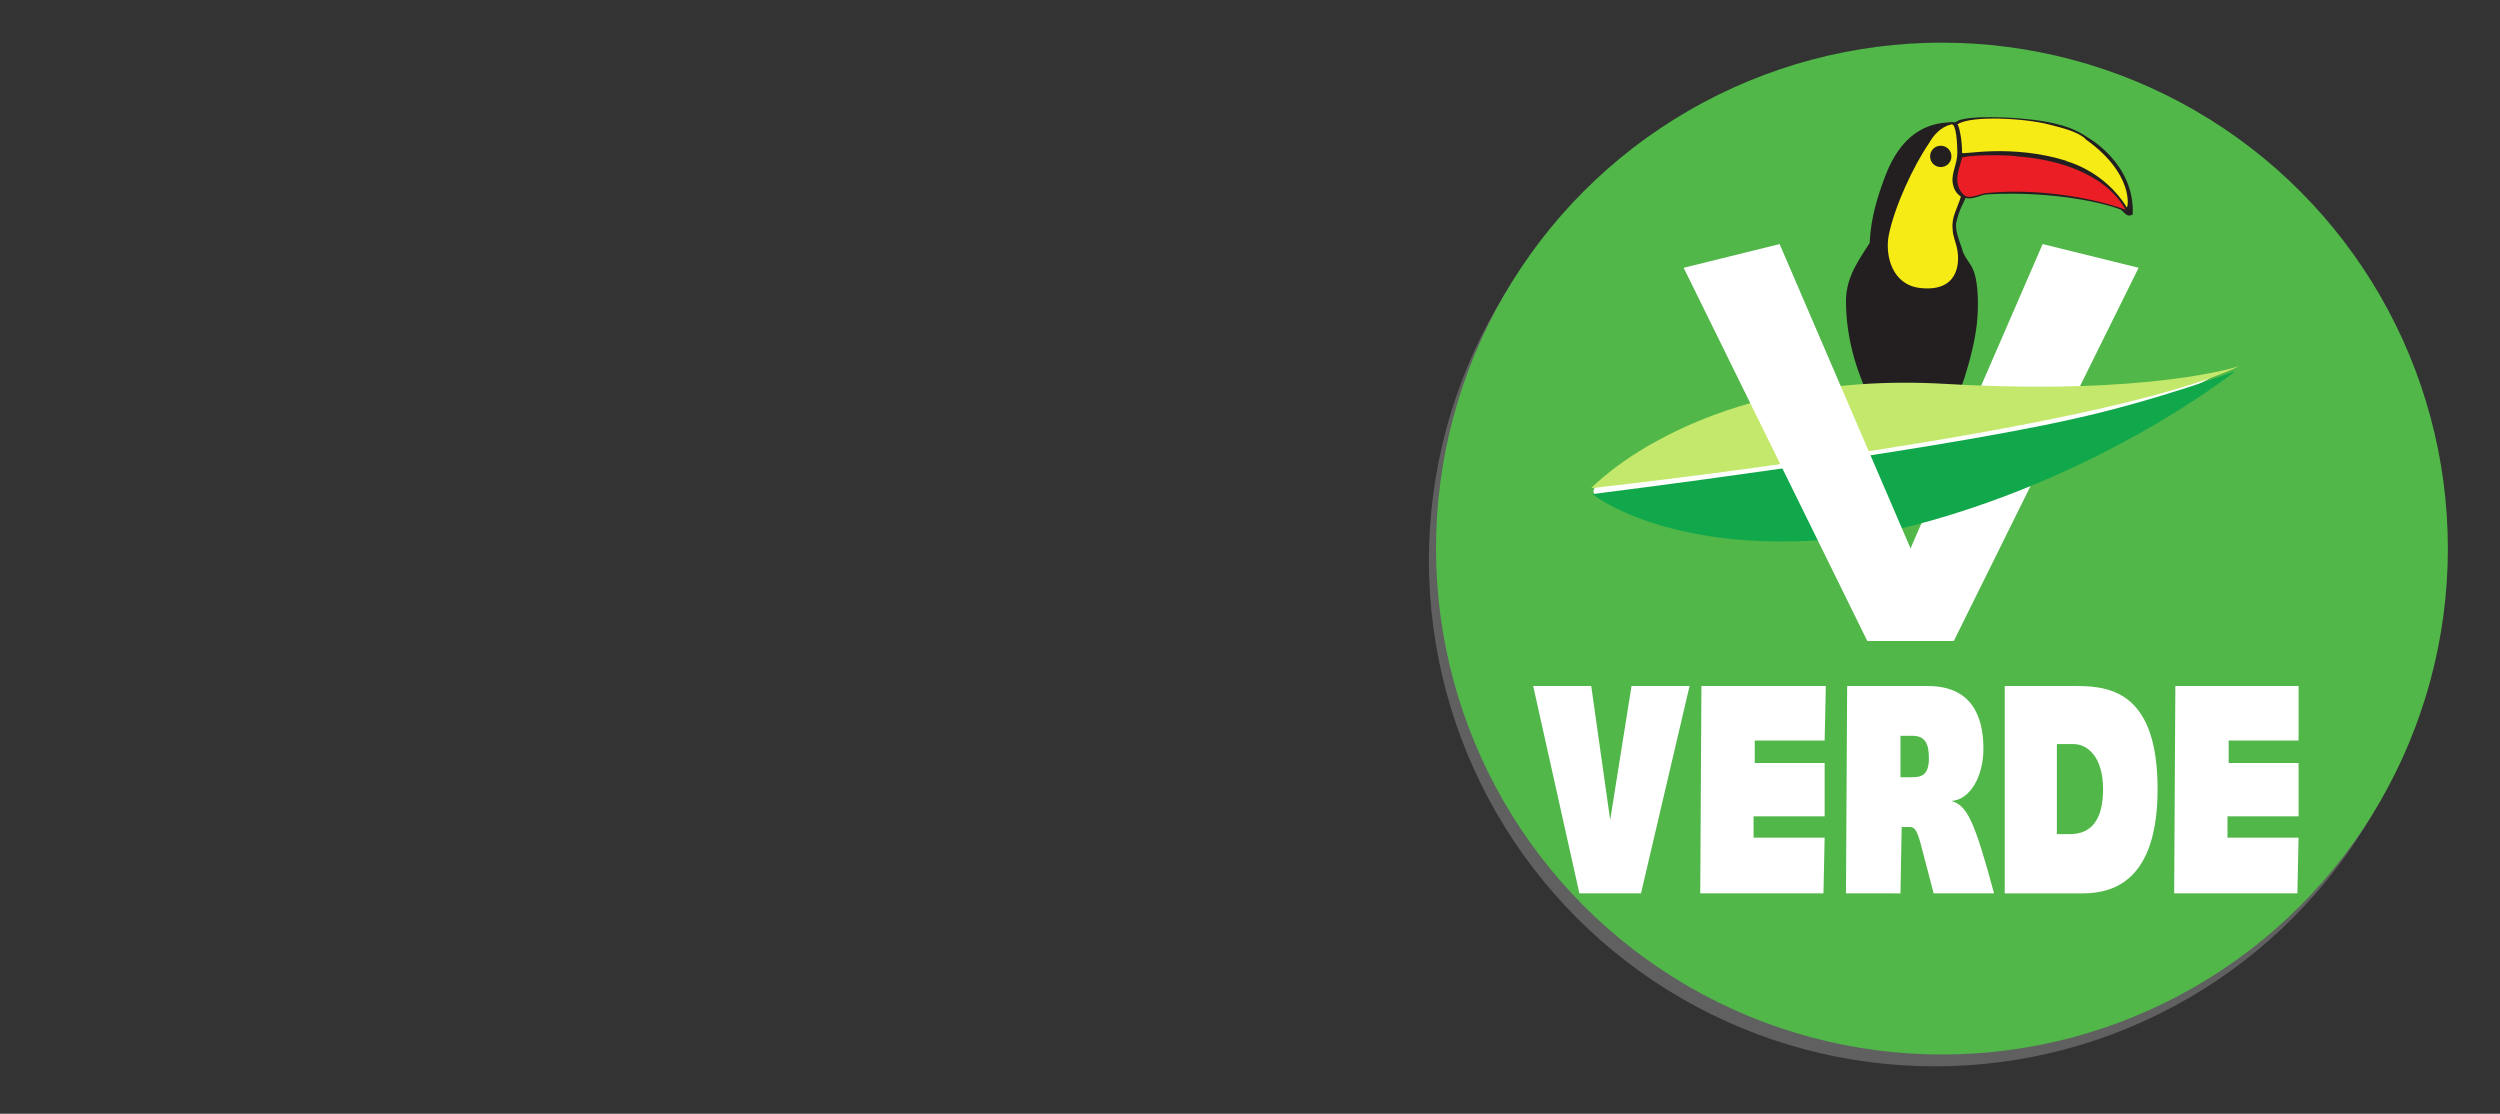 <?xml version="1.0" encoding="utf-8"?>
<!-- Generator: Adobe Illustrator 25.2.3, SVG Export Plug-In . SVG Version: 6.00 Build 0)  -->
<svg version="1.1" id="Capa_1" xmlns="http://www.w3.org/2000/svg" xmlns:xlink="http://www.w3.org/1999/xlink" x="0px" y="0px"
	 viewBox="0 0 211 94" style="enable-background:new 0 0 211 94;" xml:space="preserve">
<rect x="0" y="0" width="211" height="94" fill="#333333" stroke="none"/>
<style type="text/css">
	.st0{clip-path:url(#SVGID_6_);fill:#51B749;}
	.st1{clip-path:url(#SVGID_8_);fill:#FFFFFF;}
	.st2{clip-path:url(#SVGID_10_);fill:#FFFFFF;}
	.st3{clip-path:url(#SVGID_12_);fill:#FFFFFF;}
	.st4{clip-path:url(#SVGID_14_);fill:#FFFFFF;}
	.st5{clip-path:url(#SVGID_16_);fill:#FFFFFF;}
	.st6{clip-path:url(#SVGID_18_);fill:#FFFFFF;}
	.st7{clip-path:url(#SVGID_20_);fill-rule:evenodd;clip-rule:evenodd;fill:#231F20;}
	.st8{clip-path:url(#SVGID_22_);fill-rule:evenodd;clip-rule:evenodd;fill:#F6EB15;}
	.st9{clip-path:url(#SVGID_24_);fill-rule:evenodd;clip-rule:evenodd;fill:#EC1E25;}
	.st10{clip-path:url(#SVGID_26_);fill-rule:evenodd;clip-rule:evenodd;fill:#F6EB15;}
	.st11{clip-path:url(#SVGID_28_);fill-rule:evenodd;clip-rule:evenodd;fill:#F6EB15;}
	.st12{clip-path:url(#SVGID_30_);fill-rule:evenodd;clip-rule:evenodd;fill:#231F20;}
	.st13{clip-path:url(#SVGID_32_);fill:#FFFFFF;}
	.st14{clip-path:url(#SVGID_34_);fill:#C4E86B;}
	.st15{clip-path:url(#SVGID_36_);fill:#11A74B;}
	.st16{clip-path:url(#SVGID_38_);fill:#FFFFFF;}
</style>
<g id="V2_CANDIDATURAS_INDEPENDIENTES">
	<g>
		<g>
			<g>
				<g>
					<defs>
						<circle id="SVGID_1_" cx="163.3" cy="47.3" r="42.7"/>
					</defs>
					<use xlink:href="#SVGID_1_"  style="overflow:visible;fill:#606060;"/>
					<clipPath id="SVGID_2_">
						<use xlink:href="#SVGID_1_"  style="overflow:visible;"/>
					</clipPath>
				</g>
			</g>
		</g>
	</g>
</g>
<g>
	<g>
		<g>
			<defs>
				<circle id="SVGID_3_" cx="163.9" cy="46.3" r="42.7"/>
			</defs>
			<clipPath id="SVGID_4_">
				<use xlink:href="#SVGID_3_"  style="overflow:visible;"/>
			</clipPath>
		</g>
		<g>
			<defs>
				<circle id="SVGID_5_" cx="163.9" cy="46.3" r="42.7"/>
			</defs>
			<clipPath id="SVGID_6_">
				<use xlink:href="#SVGID_5_"  style="overflow:visible;"/>
			</clipPath>
			<path class="st0" d="M207.2,83.8c0,4.2-3.4,7.5-7.5,7.5h-73.9c-4.2,0-7.5-3.4-7.5-7.5V9.9c0-4.2,3.4-7.5,7.5-7.5h73.9
				c4.2,0,7.5,3.4,7.5,7.5V83.8z"/>
		</g>
		<g>
			<defs>
				<circle id="SVGID_7_" cx="163.9" cy="46.3" r="42.7"/>
			</defs>
			<clipPath id="SVGID_8_">
				<use xlink:href="#SVGID_7_"  style="overflow:visible;"/>
			</clipPath>
			<polygon class="st1" points="137.7,57.9 135.9,69.2 135.9,69.2 134.3,57.9 129.4,57.9 133.3,75.4 138.5,75.4 142.6,57.9 			"/>
		</g>
		<g>
			<defs>
				<circle id="SVGID_9_" cx="163.9" cy="46.3" r="42.7"/>
			</defs>
			<clipPath id="SVGID_10_">
				<use xlink:href="#SVGID_9_"  style="overflow:visible;"/>
			</clipPath>
			<polygon class="st2" points="143.6,57.9 143.5,75.4 153.9,75.4 154,70.7 148,70.7 148,68.9 154,68.9 154,64.4 148.1,64.4 
				148.1,62.5 154,62.5 154.1,57.9 			"/>
		</g>
		<g>
			<defs>
				<circle id="SVGID_11_" cx="163.9" cy="46.3" r="42.7"/>
			</defs>
			<clipPath id="SVGID_12_">
				<use xlink:href="#SVGID_11_"  style="overflow:visible;"/>
			</clipPath>
			<path class="st3" d="M160.4,65.6h0.9c0.8,0,1.5-0.1,1.5-1.6c0-1.2-0.3-1.9-1.4-1.9h-1V65.6z M155.8,75.4l0.1-17.5h6.8
				c3.6,0,4.7,2.4,4.7,5.3c0,2.3-1.1,4.3-2.7,4.4l0,0c1.3,0.4,1.9,1.5,3.6,7.8h-5.1l-1.1-4.2c-0.3-1.1-0.5-1.4-0.9-1.4h-0.7
				l-0.1,5.6C160.4,75.4,155.8,75.4,155.8,75.4z"/>
		</g>
		<g>
			<defs>
				<circle id="SVGID_13_" cx="163.9" cy="46.3" r="42.7"/>
			</defs>
			<clipPath id="SVGID_14_">
				<use xlink:href="#SVGID_13_"  style="overflow:visible;"/>
			</clipPath>
			<path class="st4" d="M173.6,70.4h1.1c1.8,0,2.8-1.2,2.8-3.8c0-2.7-1.3-3.8-2.5-3.8h-1.4V70.4z M169.2,57.9h6.1
				c3,0,6.8,0.7,6.8,8.7c0,7.6-3.6,8.8-6.3,8.8h-6.6V57.9z"/>
		</g>
		<g>
			<defs>
				<circle id="SVGID_15_" cx="163.9" cy="46.3" r="42.7"/>
			</defs>
			<clipPath id="SVGID_16_">
				<use xlink:href="#SVGID_15_"  style="overflow:visible;"/>
			</clipPath>
			<polygon class="st5" points="183.6,57.9 183.5,75.4 193.9,75.4 194,70.7 188,70.7 188,68.9 194,68.9 194,64.4 188.1,64.4 
				188.1,62.5 194,62.5 194,57.9 			"/>
		</g>
		<g>
			<defs>
				<circle id="SVGID_17_" cx="163.9" cy="46.3" r="42.7"/>
			</defs>
			<clipPath id="SVGID_18_">
				<use xlink:href="#SVGID_17_"  style="overflow:visible;"/>
			</clipPath>
			<polyline class="st6" points="161.2,46.4 161.2,46.4 161.1,54.1 164.9,54.1 180.5,22.6 172.4,20.6 161.2,46.4 			"/>
		</g>
		<g>
			<defs>
				<circle id="SVGID_19_" cx="163.9" cy="46.3" r="42.7"/>
			</defs>
			<clipPath id="SVGID_20_">
				<use xlink:href="#SVGID_19_"  style="overflow:visible;"/>
			</clipPath>
			<path class="st7" d="M165.5,10.1c1.4-0.4,5.7-0.2,7.8,0.3c0.9,0.2,1.9,0.5,2.9,1.2c0,0,4,2.2,3.8,6.5c-0.5,0.3-0.7-0.2-1-0.4
				c-1.2-0.5-5.5-1.6-11.2-1.3c-0.6,0-1.3,0.5-1.9,0.3c-0.3,0.7-0.5,0.9-0.8,2.1c-0.1,0.7,0.3,1.6,0.5,2.2c0.1,0.6,0.7,1.2,0.9,1.7
				c0.4,0.8,0.5,2.5,0.4,4c-0.1,1.7-0.6,3.6-1.1,5.2c-0.6,1.7-1.2,3.4-1.8,4.6c-0.2,0.4-3.4,1.6-3.5,1.4c-0.2-0.3-4.7-5.5-4.7-12.5
				c0-2.1,1.2-3.6,2-4.9c0.1-2.2,0.7-4,1.3-5.6c1.8-4.8,5-4.5,5.7-4.6C165.1,10.4,165.3,10.1,165.5,10.1"/>
		</g>
		<g>
			<defs>
				<circle id="SVGID_21_" cx="163.9" cy="46.3" r="42.7"/>
			</defs>
			<clipPath id="SVGID_22_">
				<use xlink:href="#SVGID_21_"  style="overflow:visible;"/>
			</clipPath>
			<path class="st8" d="M165.6,12.9c0,0.2,4.1-0.8,8.9,0.7c0.4,0.1,1.4-1.5,1.5-1.9c-0.7-0.6-1.9-0.9-3.1-1.2
				c-1.9-0.5-6.5-0.8-7.7,0C165.3,10.5,165.6,11.6,165.6,12.9"/>
		</g>
		<g>
			<defs>
				<circle id="SVGID_23_" cx="163.9" cy="46.3" r="42.7"/>
			</defs>
			<clipPath id="SVGID_24_">
				<use xlink:href="#SVGID_23_"  style="overflow:visible;"/>
			</clipPath>
			<path class="st9" d="M165.6,13.3c-0.2,0.9-0.8,2,0,3c0.5,0.6,1,0.2,2,0c3.8-0.4,8.5,0.2,11.8,1.4c-1.8-3.2-6.1-4.3-9.2-4.5
				C170.2,13.1,166.5,13,165.6,13.3"/>
		</g>
		<g>
			<defs>
				<circle id="SVGID_25_" cx="163.9" cy="46.3" r="42.7"/>
			</defs>
			<clipPath id="SVGID_26_">
				<use xlink:href="#SVGID_25_"  style="overflow:visible;"/>
			</clipPath>
			<path class="st10" d="M162.8,12.1c-1.3,1.9-2.9,5.3-3.4,7.8c-0.3,1.7,0.3,4.1,2.6,4.4c3.3,0.4,3.4-2.1,3.2-3.2
				c-0.1-0.6-0.4-1.2-0.4-1.8c-0.1-1,0.4-1.7,0.7-2.7c-0.4-0.3-0.6-0.6-0.7-1.2c-0.1-0.8,0.4-1.6,0.4-2.5c0-0.8-0.1-2.5-0.5-2.4
				C163.8,10.7,163.2,11.4,162.8,12.1"/>
		</g>
		<g>
			<defs>
				<circle id="SVGID_27_" cx="163.9" cy="46.3" r="42.7"/>
			</defs>
			<clipPath id="SVGID_28_">
				<use xlink:href="#SVGID_27_"  style="overflow:visible;"/>
			</clipPath>
			<path class="st11" d="M175.8,11.6c0,0-1,1.7-1.4,2c0,0,3.2,0.8,5.1,3.9C179.6,17.6,180.2,14.6,175.8,11.6"/>
		</g>
		<g>
			<defs>
				<circle id="SVGID_29_" cx="163.9" cy="46.3" r="42.7"/>
			</defs>
			<clipPath id="SVGID_30_">
				<use xlink:href="#SVGID_29_"  style="overflow:visible;"/>
			</clipPath>
			<path class="st12" d="M164.7,13.2c0,0.5-0.4,0.9-0.9,0.9s-0.9-0.4-0.9-0.9s0.4-0.9,0.9-0.9S164.7,12.7,164.7,13.2"/>
		</g>
		<g>
			<defs>
				<circle id="SVGID_31_" cx="163.9" cy="46.3" r="42.7"/>
			</defs>
			<clipPath id="SVGID_32_">
				<use xlink:href="#SVGID_31_"  style="overflow:visible;"/>
			</clipPath>
			<path class="st13" d="M135,40.8c0,0-1,0.6-0.2,1.1c0.6,0.3,16.9-2.5,16.9-2.5s2.4-0.2,8.6-0.8c6.3-0.6,18.5-3.6,21-4.4
				c2.9-0.8,5.9-2.7,5.9-2.7l-1.9,0.7c0,0-4.5,1.4-11.3,2.5c-7.4,1.1-10.6,2.1-17.2,2.9C141.2,39.3,135,40.8,135,40.8"/>
		</g>
		<g>
			<defs>
				<circle id="SVGID_33_" cx="163.9" cy="46.3" r="42.7"/>
			</defs>
			<clipPath id="SVGID_34_">
				<use xlink:href="#SVGID_33_"  style="overflow:visible;"/>
			</clipPath>
			<path class="st14" d="M134.3,41.2c0,0,9.3-10,29.9-8.8c17.4,1,24.8-1.5,24.8-1.5C177.3,36.5,134.3,41.2,134.3,41.2"/>
		</g>
		<g>
			<defs>
				<circle id="SVGID_35_" cx="163.9" cy="46.3" r="42.7"/>
			</defs>
			<clipPath id="SVGID_36_">
				<use xlink:href="#SVGID_35_"  style="overflow:visible;"/>
			</clipPath>
			<path class="st15" d="M158,45.1c-12.4,1.9-20.5-1.1-23.6-3.4c0,0,27.4-3.4,40.4-6.3c7.3-1.6,13.9-4.1,13.9-4.1
				s-12.5,10-30.4,13.8H158z"/>
		</g>
		<g>
			<defs>
				<circle id="SVGID_37_" cx="163.9" cy="46.3" r="42.7"/>
			</defs>
			<clipPath id="SVGID_38_">
				<use xlink:href="#SVGID_37_"  style="overflow:visible;"/>
			</clipPath>
			<polyline class="st16" points="161.3,46.4 150.2,20.6 142.1,22.6 157.6,54.1 161.5,54.1 161.3,46.4 161.4,46.4 			"/>
		</g>
	</g>
</g>
</svg>
